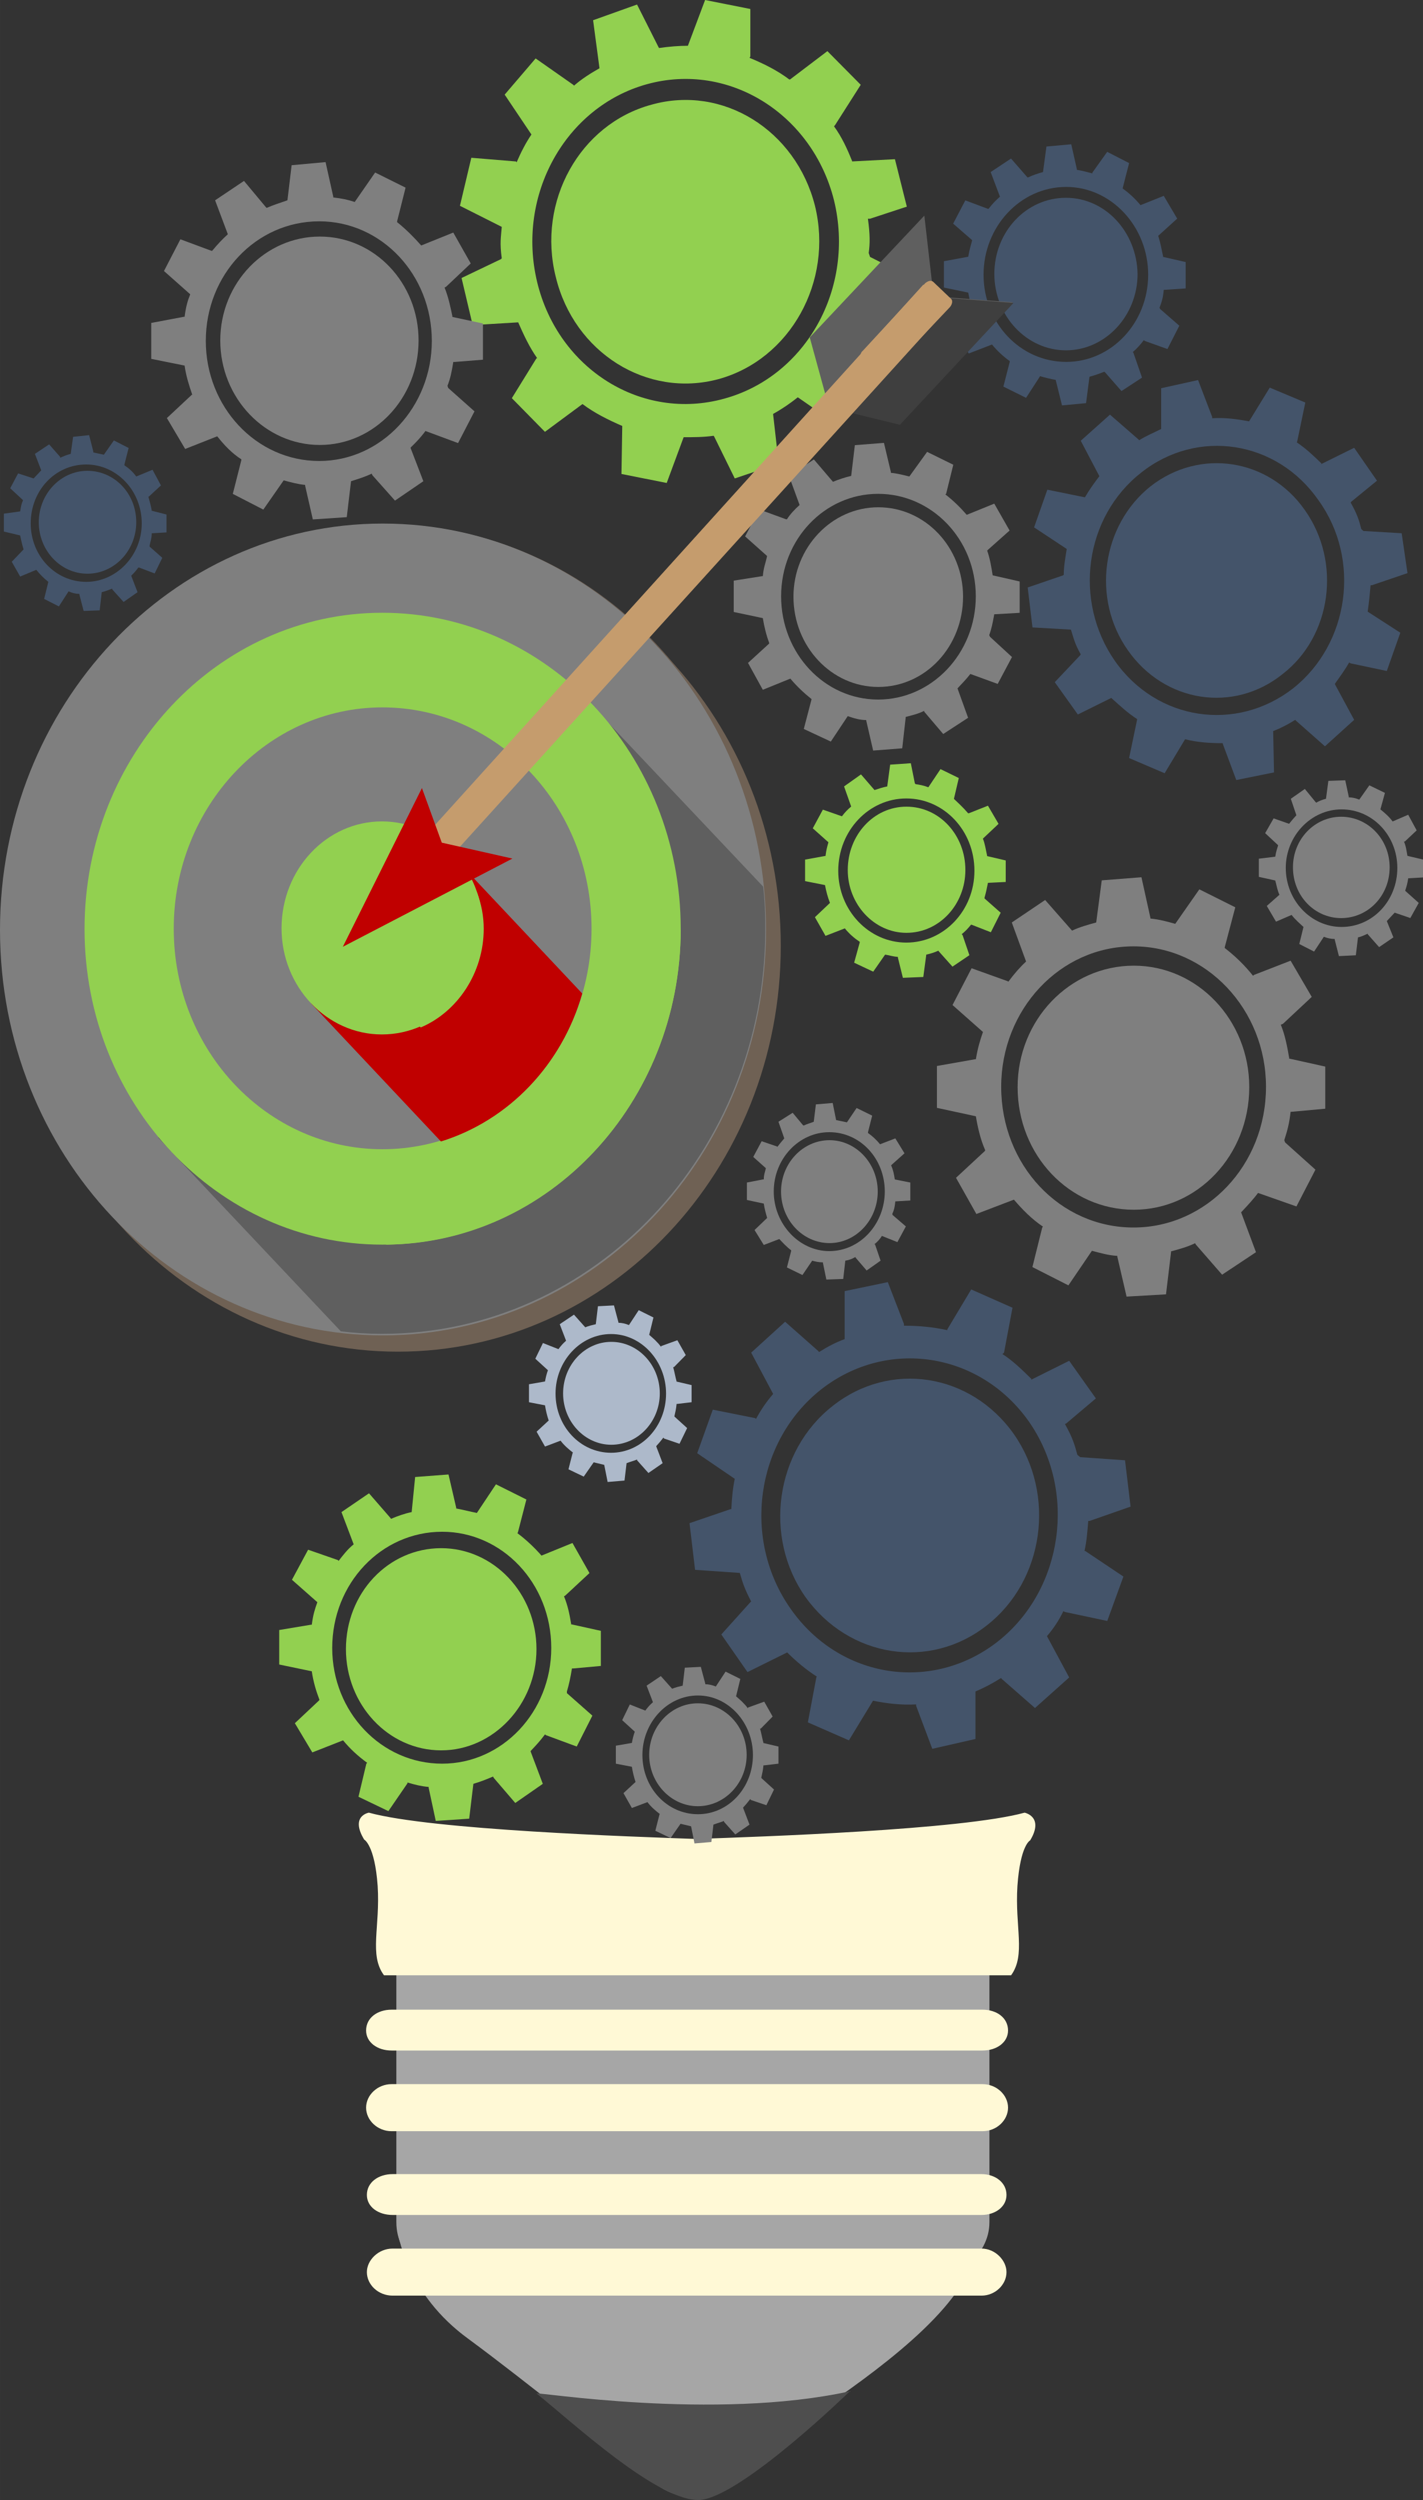 <?xml version="1.0" encoding="UTF-8" standalone="no"?>
<!-- Created with Inkscape (http://www.inkscape.org/) -->

<svg
   xmlns:dc="http://purl.org/dc/elements/1.1/"
   xmlns:cc="http://creativecommons.org/ns#"
   xmlns:rdf="http://www.w3.org/1999/02/22-rdf-syntax-ns#"
   xmlns:svg="http://www.w3.org/2000/svg"
   xmlns="http://www.w3.org/2000/svg"
   xmlns:sodipodi="http://sodipodi.sourceforge.net/DTD/sodipodi-0.dtd"
   xmlns:inkscape="http://www.inkscape.org/namespaces/inkscape"
   width="77.668mm"
   height="136.447mm"
   viewBox="0 0 275.2 483.472"
   id="svg5487"
   version="1.1"
   inkscape:version="0.91 r13725"
   sodipodi:docname="foco.svg">
  <rect x="0" y="0" width="275.2" height="483.472" fill="#333333" stroke="none"/>
  <defs
     id="defs5489" />
  <sodipodi:namedview
     id="base"
     pagecolor="#ffffff"
     bordercolor="#666666"
     borderopacity="1.0"
     inkscape:pageopacity="0.0"
     inkscape:pageshadow="2"
     inkscape:zoom="0.35"
     inkscape:cx="-52.142857"
     inkscape:cy="520.00004"
     inkscape:document-units="px"
     inkscape:current-layer="layer1"
     showgrid="false"
     fit-margin-top="0"
     fit-margin-left="0"
     fit-margin-right="0"
     fit-margin-bottom="0"
     inkscape:window-width="1920"
     inkscape:window-height="1080"
     inkscape:window-x="0"
     inkscape:window-y="265"
     inkscape:window-maximized="1" />
  <g
     inkscape:label="Layer 1"
     inkscape:groupmode="layer"
     id="layer1"
     transform="translate(0,-568.89)">
    <g
       transform="matrix(1.25,0,0,-1.25,-562.95,1142.79)"
       id="g5372">
      <path
         inkscape:connector-curvature="0"
         id="path1142"
         style="fill:#6a5c50;fill-opacity:1;fill-rule:evenodd;stroke:none"
         d="m 569.12,315.22 0,0 c 0,34.65 -26.49,62.78 -59.22,62.78 -32.73,0 -59.3,-28.13 -59.3,-62.78 0,-34.65 26.57,-62.82 59.3,-62.82 32.73,0 59.22,28.17 59.22,62.82" />
      <path
         inkscape:connector-curvature="0"
         id="path1144"
         style="fill:#a6a6a6;fill-opacity:1;fill-rule:evenodd;stroke:none"
         d="m 511.92,113.54 0,0 c 0.2,-0.7 1.64,-9.53 10.86,-16.238 9.22,-6.797 21.81,-17.101 28.41,-22.08 6.68,-4.979 11.6,-1.299 12.91,0 1.31,1.385 5.49,5.758 14.39,11.906 8.85,6.148 22.91,16.452 22.91,25.242 0,8.83 -89.48,1.17 -89.48,1.17" />
      <path
         inkscape:connector-curvature="0"
         id="path1146"
         style="fill:#a6a6a6;fill-opacity:1;fill-rule:evenodd;stroke:none"
         d="m 603.44,115.33 0,0 c 0,-5.25 -5.25,-9.21 -10.96,-9.21 -70.38,0 -70.38,0 -70.38,0 -5.7,0 -10.42,3.96 -10.42,9.21 0,38.31 0,38.31 0,38.31 0,5.26 4.72,9.56 10.42,9.56 70.38,0 70.38,0 70.38,0 5.71,0 10.96,-4.3 10.96,-9.56 l 0,-38.31" />
      <path
         inkscape:connector-curvature="0"
         id="path1148"
         style="fill:#fff9d6;fill-opacity:1;fill-rule:evenodd;stroke:none"
         d="m 608.88,178.68 0,0 c -9.77,-2.68 -40.96,-3.72 -50.8,-4.07 -9.77,0.35 -40.88,1.39 -50.65,4.07 0,0 -2.95,-0.48 -0.73,-4.16 0,0 1.64,-0.82 2.09,-7.18 0.41,-6.37 -1.36,-10.66 0.98,-13.82 45.23,0 45.23,0 45.23,0 6.15,0 6.15,0 6.15,0 45.64,0 45.64,0 45.64,0 2.3,3.16 0.57,7.45 0.98,13.82 0.45,6.36 1.97,7.05 1.97,7.05 2.22,3.68 -0.86,4.29 -0.86,4.29" />
      <path
         inkscape:connector-curvature="0"
         id="path1150"
         style="fill:#fff9d6;fill-opacity:1;fill-rule:evenodd;stroke:none"
         d="m 606.32,144.98 0,0 c 0,-1.85 -1.77,-3.1 -3.94,-3.1 -91.44,0 -91.44,0 -91.44,0 -2.17,0 -3.94,1.25 -3.94,3.1 l 0,0 c 0,1.97 1.77,3.22 3.94,3.22 91.44,0 91.44,0 91.44,0 2.17,0 3.94,-1.25 3.94,-3.22" />
      <path
         inkscape:connector-curvature="0"
         id="path1152"
         style="fill:#fff9d6;fill-opacity:1;fill-rule:evenodd;stroke:none"
         d="m 606.32,133.04 0,0 c 0,-1.95 -1.77,-3.64 -3.94,-3.64 -91.44,0 -91.44,0 -91.44,0 -2.17,0 -3.94,1.69 -3.94,3.64 l 0,0 c 0,1.95 1.77,3.64 3.94,3.64 91.44,0 91.44,0 91.44,0 2.17,0 3.94,-1.69 3.94,-3.64" />
      <path
         inkscape:connector-curvature="0"
         id="path1154"
         style="fill:#fff9d6;fill-opacity:1;fill-rule:evenodd;stroke:none"
         d="m 606.08,119.54 0,0 c 0,-1.85 -1.76,-3.1 -3.86,-3.1 -91.12,0 -91.12,0 -91.12,0 -2.22,0 -3.98,1.25 -3.98,3.1 l 0,0 c 0,1.93 1.76,3.22 3.98,3.22 91.12,0 91.12,0 91.12,0 2.1,0 3.86,-1.29 3.86,-3.22" />
      <path
         inkscape:connector-curvature="0"
         id="path1156"
         style="fill:#fff9d6;fill-opacity:1;fill-rule:evenodd;stroke:none"
         d="m 606.08,107.6 0,0 c 0,-1.95 -1.76,-3.64 -3.86,-3.64 -91.12,0 -91.12,0 -91.12,0 -2.22,0 -3.98,1.69 -3.98,3.64 l 0,0 c 0,1.82 1.76,3.64 3.98,3.64 91.12,0 91.12,0 91.12,0 2.1,0 3.86,-1.82 3.86,-3.64" />
      <path
         inkscape:connector-curvature="0"
         id="path1158"
         style="fill:#4e4e4e;fill-opacity:1;fill-rule:evenodd;stroke:none"
         d="m 533.37,88.816 0,0 c -0.33,0.344 27.51,-4.255 48.47,0.344 0,0 -16.65,-16.205 -23.13,-16.807 -6.48,-0.43 -20.09,12.294 -25.34,16.463" />
      <path
         inkscape:connector-curvature="0"
         id="path1160"
         style="fill:#92d050;fill-opacity:1;fill-rule:evenodd;stroke:none"
         d="m 518.62,219.6 0,0 c -8.21,0 -14.74,-6.96 -14.74,-15.62 0,-8.56 6.53,-15.66 14.74,-15.66 8.08,0 14.74,7.1 14.74,15.66 0,8.66 -6.66,15.62 -14.74,15.62" />
      <path
         inkscape:connector-curvature="0"
         id="path1162"
         style="fill:#92d050;fill-opacity:1;fill-rule:evenodd;stroke:none"
         d="m 524.14,225.05 0,0 c -1.11,0.22 -2.09,0.48 -3.2,0.69 0,0.13 0,0.13 0,0.13 -1.19,5.13 -1.19,5.13 -1.19,5.13 -5.16,-0.39 -5.16,-0.39 -5.16,-0.39 -0.54,-5.43 -0.54,-5.43 -0.54,-5.43 -1.1,-0.22 -2.17,-0.61 -3.19,-1.04 -0.09,0.13 -0.09,0.13 -0.09,0.13 -3.32,3.82 -3.32,3.82 -3.32,3.82 -4.26,-2.91 -4.26,-2.91 -4.26,-2.91 1.89,-4.99 1.89,-4.99 1.89,-4.99 -0.9,-0.7 -1.64,-1.66 -2.34,-2.57 -0.08,0.13 -0.08,0.13 -0.08,0.13 -4.63,1.61 -4.63,1.61 -4.63,1.61 -2.5,-4.65 -2.5,-4.65 -2.5,-4.65 3.93,-3.47 3.93,-3.47 3.93,-3.47 -0.41,-1.17 -0.65,-1.87 -0.86,-3.48 -0.12,0 -0.12,0 -0.12,0 -4.92,-0.82 -4.92,-0.82 -4.92,-0.82 0,-5.34 0,-5.34 0,-5.34 5.04,-1.05 5.04,-1.05 5.04,-1.05 0.21,-1.52 0.66,-3.04 1.19,-4.43 -0.12,-0.13 -0.12,-0.13 -0.12,-0.13 -3.69,-3.47 -3.69,-3.47 -3.69,-3.47 2.7,-4.52 2.7,-4.52 2.7,-4.52 4.76,1.87 4.76,1.87 4.76,1.87 1.06,-1.3 2.29,-2.43 3.73,-3.48 -0.13,-0.13 -0.13,-0.13 -0.13,-0.13 -1.22,-5.12 -1.22,-5.12 -1.22,-5.12 4.63,-2.22 4.63,-2.22 4.63,-2.22 2.95,4.3 2.95,4.3 2.95,4.3 0,0.13 0,0.13 0,0.13 1.1,-0.34 2.17,-0.6 3.28,-0.69 0,-0.13 0,-0.13 0,-0.13 1.1,-5.13 1.1,-5.13 1.1,-5.13 5.17,0.35 5.17,0.35 5.17,0.35 0.65,5.39 0.65,5.39 0.65,5.39 l 0,0 c 0.99,0.3 2.05,0.69 3.04,1.13 0.12,-0.22 0.12,-0.22 0.12,-0.22 3.32,-3.87 3.32,-3.87 3.32,-3.87 4.26,2.96 4.26,2.96 4.26,2.96 -1.88,4.99 -1.88,4.99 -1.88,4.99 0,0.09 0,0.09 0,0.09 0.78,0.82 1.55,1.65 2.21,2.56 0.21,-0.13 0.21,-0.13 0.21,-0.13 4.71,-1.74 4.71,-1.74 4.71,-1.74 2.42,4.78 2.42,4.78 2.42,4.78 -3.94,3.48 -3.94,3.48 -3.94,3.48 0,0.26 0,0.26 0,0.26 0.33,1.13 0.54,2.08 0.78,3.56 0.21,0 0.21,0 0.21,0 4.26,0.39 4.26,0.39 4.26,0.39 0,5.43 0,5.43 0,5.43 -4.71,1.04 -4.71,1.04 -4.71,1.04 0.12,0 0.12,0 0.12,0 -0.25,1.52 -0.53,2.91 -1.11,4.3 0.21,0.13 0.21,0.13 0.21,0.13 3.73,3.47 3.73,3.47 3.73,3.47 -2.63,4.65 -2.63,4.65 -2.63,4.65 -4.79,-1.95 -4.79,-1.95 -4.79,-1.95 l 0,0 c -1.11,1.26 -2.34,2.43 -3.73,3.47 0.08,0.13 0.08,0.13 0.08,0.13 1.31,5.08 1.31,5.08 1.31,5.08 -4.71,2.35 -4.71,2.35 -4.71,2.35 -2.95,-4.43 -2.95,-4.43 -2.95,-4.43 z m 11.51,-20.89 0,0 c 0,-9.9 -7.58,-17.9 -16.88,-17.9 -9.43,0 -17.01,8 -17.01,17.9 0,9.99 7.58,17.98 17.01,17.98 9.3,0 16.88,-7.99 16.88,-17.98 z" />
      <path
         inkscape:connector-curvature="0"
         id="path1164"
         style="fill:#7f7f7f;fill-opacity:1;fill-rule:evenodd;stroke:none"
         d="m 558.32,195.6 0,0 c -4.13,0 -7.52,-3.58 -7.52,-7.98 0,-4.36 3.39,-7.94 7.52,-7.94 4.17,0 7.56,3.58 7.56,7.94 0,4.4 -3.39,7.98 -7.56,7.98" />
      <path
         inkscape:connector-curvature="0"
         id="path1166"
         style="fill:#7f7f7f;fill-opacity:1;fill-rule:evenodd;stroke:none"
         d="m 561.11,198.2 0,0 c -0.57,0.22 -1.1,0.35 -1.63,0.35 0,0.08 0,0.08 0,0.08 -0.69,2.61 -0.69,2.61 -0.69,2.61 -2.48,-0.13 -2.48,-0.13 -2.48,-0.13 -0.33,-2.78 -0.33,-2.78 -0.33,-2.78 -0.57,-0.13 -1.1,-0.26 -1.63,-0.48 l 0,0 c -1.75,1.96 -1.75,1.96 -1.75,1.96 -2.2,-1.48 -2.2,-1.48 -2.2,-1.48 0.98,-2.56 0.98,-2.56 0.98,-2.56 -0.41,-0.35 -0.85,-0.83 -1.18,-1.3 l 0,0 c -2.4,0.95 -2.4,0.95 -2.4,0.95 -1.18,-2.43 -1.18,-2.43 -1.18,-2.43 1.95,-1.78 1.95,-1.78 1.95,-1.78 -0.2,-0.57 -0.32,-1.04 -0.45,-1.74 l 0,0 c -2.48,-0.43 -2.48,-0.43 -2.48,-0.43 0,-2.78 0,-2.78 0,-2.78 2.48,-0.48 2.48,-0.48 2.48,-0.48 0.13,-0.83 0.33,-1.65 0.57,-2.35 l 0,0 c -1.87,-1.73 -1.87,-1.73 -1.87,-1.73 1.3,-2.3 1.3,-2.3 1.3,-2.3 2.41,0.91 2.41,0.91 2.41,0.91 0.52,-0.7 1.22,-1.31 1.95,-1.87 -0.08,0 -0.08,0 -0.08,0 -0.65,-2.56 -0.65,-2.56 -0.65,-2.56 2.36,-1.13 2.36,-1.13 2.36,-1.13 1.54,2.21 1.54,2.21 1.54,2.21 l 0,0 c 0.53,-0.13 1.06,-0.26 1.63,-0.39 l 0,0 c 0.53,-2.65 0.53,-2.65 0.53,-2.65 2.61,0.22 2.61,0.22 2.61,0.22 0.32,2.69 0.32,2.69 0.32,2.69 l 0,0 c 0.57,0.22 1.1,0.35 1.63,0.57 0,-0.13 0,-0.13 0,-0.13 1.75,-1.96 1.75,-1.96 1.75,-1.96 2.2,1.52 2.2,1.52 2.2,1.52 -0.98,2.57 -0.98,2.57 -0.98,2.57 0,0.08 0,0.08 0,0.08 0.33,0.35 0.74,0.83 1.1,1.31 0.08,-0.14 0.08,-0.14 0.08,-0.14 2.41,-0.82 2.41,-0.82 2.41,-0.82 1.18,2.43 1.18,2.43 1.18,2.43 -1.96,1.78 -1.96,1.78 -1.96,1.78 0,0.09 0,0.09 0,0.09 0.13,0.61 0.25,1.04 0.33,1.87 0.12,0 0.12,0 0.12,0 2.2,0.26 2.2,0.26 2.2,0.26 0,2.65 0,2.65 0,2.65 -2.4,0.56 -2.4,0.56 -2.4,0.56 0.08,0 0.08,0 0.08,0 -0.2,0.7 -0.33,1.52 -0.53,2.22 0.12,0 0.12,0 0.12,0 1.83,1.86 1.83,1.86 1.83,1.86 -1.3,2.3 -1.3,2.3 -1.3,2.3 -2.52,-0.91 -2.52,-0.91 -2.52,-0.91 0,-0.13 0,-0.13 0,-0.13 -0.53,0.74 -1.18,1.31 -1.84,1.87 l 0,0 c 0.66,2.69 0.66,2.69 0.66,2.69 -2.28,1.13 -2.28,1.13 -2.28,1.13 -1.51,-2.3 -1.51,-2.3 -1.51,-2.3 z m 5.74,-10.6 0,0 c 0,-5.08 -3.79,-9.16 -8.51,-9.16 -4.76,0 -8.59,4.08 -8.59,9.16 0,5 3.83,9.21 8.59,9.21 4.72,0 8.51,-4.21 8.51,-9.21 z" />
      <path
         inkscape:connector-curvature="0"
         id="path1168"
         style="fill:#44546a;fill-opacity:1;fill-rule:evenodd;stroke:none"
         d="m 579.17,241.59 0,0 c -8.89,-6.97 -10.73,-20.3 -4.18,-29.57 6.71,-9.35 19.2,-11.34 28.04,-4.37 8.89,6.93 10.73,20.26 4.18,29.61 -6.67,9.43 -19.16,11.38 -28.04,4.33" />
      <path
         inkscape:connector-curvature="0"
         id="path1170"
         style="fill:#44546a;fill-opacity:1;fill-rule:evenodd;stroke:none"
         d="m 581.04,251.94 0,0 c -1.35,-0.48 -2.66,-1.18 -3.97,-2 -0.08,0.13 -0.08,0.13 -0.08,0.13 -5.16,4.56 -5.16,4.56 -5.16,4.56 -5.25,-4.78 -5.25,-4.78 -5.25,-4.78 3.4,-6.39 3.4,-6.39 3.4,-6.39 -1.02,-1.17 -1.88,-2.43 -2.66,-3.87 -0.12,0.13 -0.12,0.13 -0.12,0.13 -6.56,1.31 -6.56,1.31 -6.56,1.31 -2.41,-6.74 -2.41,-6.74 -2.41,-6.74 5.81,-3.96 5.81,-3.96 5.81,-3.96 -0.32,-1.52 -0.45,-3.04 -0.53,-4.69 -0.12,0 -0.12,0 -0.12,0 -6.35,-2.17 -6.35,-2.17 -6.35,-2.17 0.86,-7.22 0.86,-7.22 0.86,-7.22 6.92,-0.48 6.92,-0.48 6.92,-0.48 0.45,-1.52 0.66,-2.3 1.76,-4.43 -0.12,-0.09 -0.12,-0.09 -0.12,-0.09 -4.5,-5 -4.5,-5 -4.5,-5 4.05,-5.82 4.05,-5.82 4.05,-5.82 6.14,3.04 6.14,3.04 6.14,3.04 1.44,-1.43 2.95,-2.69 4.59,-3.74 -0.08,-0.13 -0.08,-0.13 -0.08,-0.13 -1.31,-6.95 -1.31,-6.95 -1.31,-6.95 6.35,-2.78 6.35,-2.78 6.35,-2.78 3.73,6.13 3.73,6.13 3.73,6.13 2.17,-0.44 4.46,-0.7 6.67,-0.57 0,-0.22 0,-0.22 0,-0.22 2.5,-6.65 2.5,-6.65 2.5,-6.65 6.68,1.52 6.68,1.52 6.68,1.52 0,7.35 0,7.35 0,7.35 l 0,0 c 1.35,0.57 2.66,1.26 3.97,2.09 0.08,-0.13 0.08,-0.13 0.08,-0.13 5.16,-4.52 5.16,-4.52 5.16,-4.52 5.29,4.73 5.29,4.73 5.29,4.73 -3.44,6.39 -3.44,6.39 -3.44,6.39 l 0,0 c 1.02,1.18 1.88,2.48 2.54,3.87 0.24,-0.13 0.24,-0.13 0.24,-0.13 6.55,-1.39 6.55,-1.39 6.55,-1.39 2.5,6.87 2.5,6.87 2.5,6.87 -5.9,3.95 -5.9,3.95 -5.9,3.95 -0.12,0 -0.12,0 -0.12,0 0.33,1.48 0.45,3 0.58,4.65 0.2,0 0.2,0 0.2,0 6.35,2.22 6.35,2.22 6.35,2.22 -0.86,7.17 -0.86,7.17 -0.86,7.17 -6.92,0.48 -6.92,0.48 -6.92,0.48 -0.45,0.35 -0.45,0.35 -0.45,0.35 -0.41,1.52 -0.74,2.69 -1.93,4.78 0.21,0.09 0.21,0.09 0.21,0.09 4.58,3.87 4.58,3.87 4.58,3.87 -4.13,5.82 -4.13,5.82 -4.13,5.82 -5.94,-2.96 -5.94,-2.96 -5.94,-2.96 0.12,0.13 0.12,0.13 0.12,0.13 -1.43,1.4 -2.87,2.83 -4.51,3.87 0.25,0.22 0.25,0.22 0.25,0.22 1.31,6.95 1.31,6.95 1.31,6.95 -6.39,2.83 -6.39,2.83 -6.39,2.83 -3.69,-6.17 -3.69,-6.17 -3.69,-6.17 0,-0.13 0,-0.13 0,-0.13 -2.21,0.48 -4.42,0.69 -6.71,0.69 0,0.26 0,0.26 0,0.26 -2.5,6.48 -2.5,6.48 -2.5,6.48 -6.68,-1.39 -6.68,-1.39 -6.68,-1.39 0,-7.3 0,-7.3 0,-7.3 l 0,-0.13 z m 28.47,-12.7 0,0 c 7.54,-10.77 5.37,-26.03 -4.71,-34.03 -10.2,-8.04 -24.54,-5.82 -32.11,5 -7.54,10.69 -5.49,25.9 4.71,33.95 10.2,7.99 24.53,5.78 32.11,-4.92 z" />
      <path
         inkscape:connector-curvature="0"
         id="path1172"
         style="fill:#6f6154;fill-opacity:1;fill-rule:evenodd;stroke:none"
         d="m 571.16,312.8 0,0 c 0,34.7 -26.54,62.92 -59.24,62.92 -32.7,0 -59.28,-28.22 -59.28,-62.92 0,-34.71 26.58,-62.8 59.28,-62.8 32.7,0 59.24,28.09 59.24,62.8" />
      <path
         inkscape:connector-curvature="0"
         id="path1174"
         style="fill:#7f7f7f;fill-opacity:1;fill-rule:evenodd;stroke:none"
         d="m 568.88,315.26 0,0 c 0,34.67 -26.57,62.86 -59.3,62.86 -32.73,0 -59.22,-28.19 -59.22,-62.86 0,-34.68 26.49,-62.74 59.22,-62.74 32.73,0 59.3,28.06 59.3,62.74" />
      <path
         inkscape:connector-curvature="0"
         id="path1176"
         style="fill:#5f5f5f;fill-opacity:1;fill-rule:evenodd;stroke:none"
         d="m 568.76,315.43 0,0 c 0,2.21 -0.08,4.43 -0.33,6.52 -23.94,25.33 -23.94,25.33 -23.94,25.33 -69.65,-64.18 -69.65,-64.18 -69.65,-64.18 28.25,-29.95 28.25,-29.95 28.25,-29.95 2.1,-0.26 4.27,-0.39 6.37,-0.39 32.73,0 59.3,28.03 59.3,62.67" />
      <path
         inkscape:connector-curvature="0"
         id="path1178"
         style="fill:#fff9d6;fill-opacity:1;fill-rule:evenodd;stroke:none"
         d="m 619.16,414.04 0,0 c 0,-0.43 -0.12,-0.9 -0.32,-1.38 -0.12,-0.35 -0.44,-0.78 -0.64,-1.12 -0.33,-0.48 -0.77,-0.83 -1.21,-1.04 -0.44,-0.39 -0.96,-0.61 -1.49,-0.69 0,-1.65 0,-1.65 0,-1.65 -1.2,0 -1.2,0 -1.2,0 0,1.52 0,1.52 0,1.52 0,0 0,0 -0.08,0 0,0 0,0 -0.12,0 -0.32,0 -0.77,0 -1.09,0.13 -0.32,0 -0.64,0.08 -0.96,0.08 -0.32,0.13 -0.65,0.22 -0.85,0.35 -0.32,0.13 -0.52,0.34 -0.88,0.47 0.64,2.08 0.64,2.08 0.64,2.08 0.12,-0.13 0.44,-0.22 0.69,-0.35 0.2,-0.13 0.52,-0.34 0.84,-0.47 0.32,-0.09 0.64,-0.22 0.96,-0.35 0.33,0 0.65,-0.08 0.85,-0.08 0,4.36 0,4.36 0,4.36 -0.4,0.26 -0.73,0.48 -1.17,0.61 -0.44,0.21 -0.84,0.56 -1.16,0.91 -0.32,0.21 -0.65,0.69 -0.89,1.16 -0.2,0.44 -0.32,1.17 -0.32,1.86 0,0.35 0.12,0.78 0.2,1.13 0.24,0.39 0.44,0.82 0.77,1.16 0.32,0.35 0.64,0.7 1.08,0.95 0.44,0.22 0.97,0.44 1.49,0.57 0,1.51 0,1.51 0,1.51 1.2,0 1.2,0 1.2,0 0,-1.38 0,-1.38 0,-1.38 l 0,0 c 0.53,0 1.05,0 1.61,-0.13 0.44,0 0.96,-0.13 1.41,-0.22 -0.32,-2.07 -0.32,-2.07 -0.32,-2.07 -0.45,0.08 -1.01,0.21 -1.41,0.43 -0.44,0.13 -0.84,0.13 -1.29,0.13 0,-3.81 0,-3.81 0,-3.81 0.45,-0.26 0.77,-0.47 1.17,-0.69 0.52,-0.13 0.88,-0.47 1.28,-0.82 0.33,-0.35 0.57,-0.69 0.89,-1.3 0.2,-0.43 0.32,-1.04 0.32,-1.86 z m -6.15,6.83 0,0 c 0,-0.43 0.12,-0.77 0.44,-1.03 0.25,-0.22 0.53,-0.44 0.85,-0.69 0,3.37 0,3.37 0,3.37 -0.32,0 -0.52,-0.13 -0.73,-0.26 -0.24,-0.09 -0.32,-0.22 -0.44,-0.43 0,-0.35 -0.12,-0.61 -0.12,-0.96 z m 3.78,-7.13 0,0 c 0,0.43 -0.12,0.78 -0.32,1.04 -0.32,0.21 -0.65,0.43 -0.97,0.69 0,-3.85 0,-3.85 0,-3.85 0.08,0 0.2,0 0.32,0 0.13,0.13 0.21,0.13 0.33,0.13 0.2,0.13 0.4,0.35 0.52,0.69 0.12,0.22 0.12,0.7 0.12,1.3 z" />
      <path
         inkscape:connector-curvature="0"
         id="path1180"
         style="fill:#7f7f7f;fill-opacity:1;fill-rule:evenodd;stroke:none"
         d="m 625.78,309.72 0,0 c -9.95,0 -17.98,-8.42 -17.98,-18.79 0,-10.54 8.03,-18.97 17.98,-18.97 9.87,0 17.86,8.43 17.86,18.97 0,10.37 -7.99,18.79 -17.86,18.79" />
      <path
         inkscape:connector-curvature="0"
         id="path1182"
         style="fill:#7f7f7f;fill-opacity:1;fill-rule:evenodd;stroke:none"
         d="m 632.19,316.19 0,0 c -1.18,0.34 -2.49,0.69 -3.84,0.82 0,0.09 0,0.09 0,0.09 -1.39,6.3 -1.39,6.3 -1.39,6.3 -6.14,-0.48 -6.14,-0.48 -6.14,-0.48 -0.86,-6.52 -0.86,-6.52 -0.86,-6.52 -1.23,-0.34 -2.54,-0.69 -3.73,-1.26 -0.12,0.13 -0.12,0.13 -0.12,0.13 -4.05,4.61 -4.05,4.61 -4.05,4.61 -5.16,-3.48 -5.16,-3.48 -5.16,-3.48 2.21,-6.04 2.21,-6.04 2.21,-6.04 -0.98,-0.91 -1.88,-1.95 -2.74,-3.12 -0.12,0.08 -0.12,0.08 -0.12,0.08 -5.57,2 -5.57,2 -5.57,2 -2.95,-5.69 -2.95,-5.69 -2.95,-5.69 4.71,-4.17 4.71,-4.17 4.71,-4.17 -0.45,-1.31 -0.78,-2.35 -1.1,-4.22 -0.13,0 -0.13,0 -0.13,0 -5.89,-1.04 -5.89,-1.04 -5.89,-1.04 0,-6.48 0,-6.48 0,-6.48 6.02,-1.3 6.02,-1.3 6.02,-1.3 0.32,-1.87 0.73,-3.61 1.43,-5.21 0,-0.13 0,-0.13 0,-0.13 -4.5,-4.18 -4.5,-4.18 -4.5,-4.18 3.15,-5.6 3.15,-5.6 3.15,-5.6 5.81,2.22 5.81,2.22 5.81,2.22 1.31,-1.53 2.74,-3 4.5,-4.18 -0.12,-0.13 -0.12,-0.13 -0.12,-0.13 -1.52,-6.12 -1.52,-6.12 -1.52,-6.12 5.57,-2.83 5.57,-2.83 5.57,-2.83 3.64,5.35 3.64,5.35 3.64,5.35 l 0,0 c 1.31,-0.35 2.5,-0.7 3.93,-0.79 0,-0.13 0,-0.13 0,-0.13 1.43,-6.17 1.43,-6.17 1.43,-6.17 6.1,0.35 6.1,0.35 6.1,0.35 0.78,6.52 0.78,6.52 0.78,6.52 0,0.13 0,0.13 0,0.13 1.31,0.35 2.54,0.69 3.72,1.26 0.13,-0.22 0.13,-0.22 0.13,-0.22 4.05,-4.65 4.05,-4.65 4.05,-4.65 5.24,3.48 5.24,3.48 5.24,3.48 -2.3,6.17 -2.3,6.17 -2.3,6.17 l 0,0 c 0.86,0.91 1.85,1.96 2.62,3 0.25,-0.09 0.25,-0.09 0.25,-0.09 5.69,-2 5.69,-2 5.69,-2 2.94,5.69 2.94,5.69 2.94,5.69 -4.7,4.22 -4.7,4.22 -4.7,4.22 -0.12,0.35 -0.12,0.35 -0.12,0.35 0.45,1.39 0.77,2.52 0.98,4.39 0.2,0 0.2,0 0.2,0 5.16,0.47 5.16,0.47 5.16,0.47 0,6.52 0,6.52 0,6.52 -5.69,1.26 -5.69,1.26 -5.69,1.26 0.12,0 0.12,0 0.12,0 -0.32,1.87 -0.65,3.61 -1.31,5.22 0.33,0.13 0.33,0.13 0.33,0.13 4.46,4.17 4.46,4.17 4.46,4.17 -3.27,5.6 -3.27,5.6 -3.27,5.6 -5.69,-2.21 -5.69,-2.21 -5.69,-2.21 -0.12,-0.13 -0.12,-0.13 -0.12,-0.13 -1.31,1.65 -2.75,3.04 -4.38,4.3 0,0.13 0,0.13 0,0.13 1.63,6.17 1.63,6.17 1.63,6.17 -5.56,2.78 -5.56,2.78 -5.56,2.78 -3.73,-5.34 -3.73,-5.34 -3.73,-5.34 z m 14.04,-25.21 0,0 c 0,-12.12 -9.21,-21.77 -20.5,-21.77 -11.38,0 -20.47,9.65 -20.47,21.77 0,11.95 9.09,21.73 20.47,21.73 11.29,0 20.5,-9.78 20.5,-21.73 z" />
      <path
         inkscape:connector-curvature="0"
         id="path1184"
         style="fill:#7f7f7f;fill-opacity:1;fill-rule:evenodd;stroke:none"
         d="m 578.7,282.72 0,0 c -4.14,0 -7.5,-3.58 -7.5,-7.94 0,-4.4 3.36,-7.98 7.5,-7.98 4.09,0 7.46,3.58 7.46,7.98 0,4.36 -3.37,7.94 -7.46,7.94" />
      <path
         inkscape:connector-curvature="0"
         id="path1186"
         style="fill:#7f7f7f;fill-opacity:1;fill-rule:evenodd;stroke:none"
         d="m 581.39,285.48 0,0 c -0.45,0.09 -0.98,0.22 -1.67,0.35 l 0,0 c -0.53,2.65 -0.53,2.65 -0.53,2.65 -2.6,-0.22 -2.6,-0.22 -2.6,-0.22 -0.33,-2.69 -0.33,-2.69 -0.33,-2.69 -0.53,-0.22 -1.1,-0.35 -1.51,-0.57 -0.12,0 -0.12,0 -0.12,0 -1.63,1.96 -1.63,1.96 -1.63,1.96 -2.2,-1.39 -2.2,-1.39 -2.2,-1.39 0.9,-2.57 0.9,-2.57 0.9,-2.57 -0.37,-0.44 -0.77,-0.91 -1.1,-1.35 0,0.09 0,0.09 0,0.09 -2.4,0.82 -2.4,0.82 -2.4,0.82 -1.3,-2.43 -1.3,-2.43 -1.3,-2.43 1.95,-1.74 1.95,-1.74 1.95,-1.74 -0.12,-0.61 -0.32,-0.96 -0.32,-1.74 -0.13,0 -0.13,0 -0.13,0 -2.48,-0.48 -2.48,-0.48 -2.48,-0.48 0,-2.7 0,-2.7 0,-2.7 2.61,-0.56 2.61,-0.56 2.61,-0.56 0.12,-0.83 0.32,-1.52 0.52,-2.22 l 0,0 c -1.95,-1.87 -1.95,-1.87 -1.95,-1.87 1.43,-2.31 1.43,-2.31 1.43,-2.31 2.4,0.92 2.4,0.92 2.4,0.92 0.53,-0.57 1.18,-1.26 1.83,-1.74 0,-0.13 0,-0.13 0,-0.13 -0.65,-2.53 -0.65,-2.53 -0.65,-2.53 2.4,-1.17 2.4,-1.17 2.4,-1.17 1.51,2.22 1.51,2.22 1.51,2.22 l 0,0 c 0.44,-0.13 1.01,-0.26 1.66,-0.26 0,-0.09 0,-0.09 0,-0.09 0.53,-2.57 0.53,-2.57 0.53,-2.57 2.61,0.09 2.61,0.09 2.61,0.09 0.32,2.83 0.32,2.83 0.32,2.83 l 0,0 c 0.57,0.08 1.1,0.3 1.55,0.56 0.08,-0.13 0.08,-0.13 0.08,-0.13 1.67,-1.95 1.67,-1.95 1.67,-1.95 2.16,1.52 2.16,1.52 2.16,1.52 -0.86,2.52 -0.86,2.52 -0.86,2.52 -0.12,0 -0.12,0 -0.12,0 0.45,0.35 0.9,0.83 1.18,1.31 l 0,0 c 2.4,-0.96 2.4,-0.96 2.4,-0.96 1.31,2.43 1.31,2.43 1.31,2.43 -2.08,1.79 -2.08,1.79 -2.08,1.79 0,0.22 0,0.22 0,0.22 0.25,0.47 0.37,1.04 0.45,1.87 0.12,0 0.12,0 0.12,0 2.2,0.13 2.2,0.13 2.2,0.13 0,2.78 0,2.78 0,2.78 -2.4,0.48 -2.4,0.48 -2.4,0.48 l 0,0 c -0.12,0.78 -0.25,1.48 -0.57,2.17 0.12,0.13 0.12,0.13 0.12,0.13 1.95,1.74 1.95,1.74 1.95,1.74 -1.42,2.31 -1.42,2.31 -1.42,2.31 -2.36,-0.91 -2.36,-0.91 -2.36,-0.91 l 0,0 c -0.57,0.69 -1.22,1.3 -1.87,1.74 0,0.13 0,0.13 0,0.13 0.65,2.56 0.65,2.56 0.65,2.56 -2.41,1.18 -2.41,1.18 -2.41,1.18 -1.5,-2.22 -1.5,-2.22 -1.5,-2.22 z m 5.86,-10.7 0,0 c 0,-5 -3.79,-9.22 -8.59,-9.22 -4.68,0 -8.59,4.22 -8.59,9.22 0,5.09 3.91,9.18 8.59,9.18 4.8,0 8.59,-4.09 8.59,-9.18 z" />
      <path
         inkscape:connector-curvature="0"
         id="path1188"
         style="fill:#44546a;fill-opacity:1;fill-rule:evenodd;stroke:none"
         d="m 463.88,386.28 0,0 c -4.13,0 -7.52,-3.57 -7.52,-7.96 0,-4.39 3.39,-7.96 7.52,-7.96 4.17,0 7.56,3.57 7.56,7.96 0,4.48 -3.39,7.96 -7.56,7.96" />
      <path
         inkscape:connector-curvature="0"
         id="path1190"
         style="fill:#44546a;fill-opacity:1;fill-rule:evenodd;stroke:none"
         d="m 466.43,388.77 0,0 c -0.53,0.13 -1.1,0.22 -1.63,0.35 0,0.13 0,0.13 0,0.13 -0.65,2.55 -0.65,2.55 -0.65,2.55 -2.48,-0.26 -2.48,-0.26 -2.48,-0.26 -0.37,-2.64 -0.37,-2.64 -0.37,-2.64 -0.53,-0.13 -1.06,-0.34 -1.63,-0.6 0,0.13 0,0.13 0,0.13 -1.71,1.94 -1.71,1.94 -1.71,1.94 -2.2,-1.47 -2.2,-1.47 -2.2,-1.47 0.98,-2.55 0.98,-2.55 0.98,-2.55 -0.45,-0.47 -0.77,-0.82 -1.18,-1.25 l 0,0 c -2.4,0.78 -2.4,0.78 -2.4,0.78 -1.22,-2.3 -1.22,-2.3 -1.22,-2.3 1.99,-1.85 1.99,-1.85 1.99,-1.85 -0.24,-0.48 -0.32,-0.91 -0.45,-1.73 l 0,0 c -2.52,-0.35 -2.52,-0.35 -2.52,-0.35 0,-2.77 0,-2.77 0,-2.77 2.52,-0.6 2.52,-0.6 2.52,-0.6 0.13,-0.69 0.33,-1.52 0.53,-2.16 l 0,0 c -1.83,-1.91 -1.83,-1.91 -1.83,-1.91 1.3,-2.29 1.3,-2.29 1.3,-2.29 2.49,1.04 2.49,1.04 2.49,1.04 0.57,-0.69 1.1,-1.25 1.87,-1.86 l 0,0 c -0.65,-2.64 -0.65,-2.64 -0.65,-2.64 2.28,-1.16 2.28,-1.16 2.28,-1.16 1.5,2.33 1.5,2.33 1.5,2.33 l 0,0 c 0.57,-0.26 1.1,-0.39 1.67,-0.39 0,-0.09 0,-0.09 0,-0.09 0.66,-2.55 0.66,-2.55 0.66,-2.55 2.48,0.09 2.48,0.09 2.48,0.09 0.32,2.81 0.32,2.81 0.32,2.81 l 0,0 c 0.53,0.13 1.1,0.35 1.63,0.56 0,-0.13 0,-0.13 0,-0.13 1.75,-1.94 1.75,-1.94 1.75,-1.94 2.16,1.51 2.16,1.51 2.16,1.51 -0.98,2.55 -0.98,2.55 -0.98,2.55 l 0,0 c 0.45,0.43 0.78,0.82 1.1,1.26 0.13,0 0.13,0 0.13,0 2.4,-0.91 2.4,-0.91 2.4,-0.91 1.18,2.42 1.18,2.42 1.18,2.42 -1.96,1.73 -1.96,1.73 -1.96,1.73 0,0.21 0,0.21 0,0.21 0.13,0.61 0.33,1.09 0.33,1.86 0.12,0 0.12,0 0.12,0 2.16,0.13 2.16,0.13 2.16,0.13 0,2.77 0,2.77 0,2.77 -2.4,0.61 -2.4,0.61 -2.4,0.61 0.12,0 0.12,0 0.12,0 -0.12,0.69 -0.33,1.47 -0.53,2.16 0.08,0 0.08,0 0.08,0 1.87,1.73 1.87,1.73 1.87,1.73 -1.3,2.42 -1.3,2.42 -1.3,2.42 -2.52,-1.04 -2.52,-1.04 -2.52,-1.04 l 0,0 c -0.53,0.74 -1.18,1.3 -1.83,1.73 0,0.13 0,0.13 0,0.13 0.65,2.55 0.65,2.55 0.65,2.55 -2.28,1.17 -2.28,1.17 -2.28,1.17 -1.55,-2.21 -1.55,-2.21 -1.55,-2.21 z m 5.86,-10.63 0,0 c 0,-4.98 -3.91,-9.04 -8.59,-9.04 -4.8,0 -8.59,4.06 -8.59,9.04 0,5.1 3.79,9.12 8.59,9.12 4.68,0 8.59,-4.02 8.59,-9.12 z" />
      <path
         inkscape:connector-curvature="0"
         id="path1192"
         style="fill:#7f7f7f;fill-opacity:1;fill-rule:evenodd;stroke:none"
         d="m 657.86,332.76 0,0 c -4.1,0 -7.46,-3.46 -7.46,-7.82 0,-4.44 3.36,-7.86 7.46,-7.86 4.13,0 7.5,3.42 7.5,7.86 0,4.36 -3.37,7.82 -7.5,7.82" />
      <path
         inkscape:connector-curvature="0"
         id="path1194"
         style="fill:#7f7f7f;fill-opacity:1;fill-rule:evenodd;stroke:none"
         d="m 660.66,335.41 0,0 c -0.53,0.22 -1.1,0.35 -1.63,0.35 0,0.13 0,0.13 0,0.13 -0.54,2.51 -0.54,2.51 -0.54,2.51 -2.61,-0.09 -2.61,-0.09 -2.61,-0.09 -0.37,-2.77 -0.37,-2.77 -0.37,-2.77 -0.53,-0.13 -1.06,-0.34 -1.51,-0.6 -0.13,0.13 -0.13,0.13 -0.13,0.13 -1.63,1.99 -1.63,1.99 -1.63,1.99 -2.17,-1.52 -2.17,-1.52 -2.17,-1.52 0.86,-2.55 0.86,-2.55 0.86,-2.55 -0.33,-0.35 -0.74,-0.83 -1.11,-1.3 -0.08,0 -0.08,0 -0.08,0 -2.33,0.82 -2.33,0.82 -2.33,0.82 -1.31,-2.29 -1.31,-2.29 -1.31,-2.29 2.01,-1.87 2.01,-1.87 2.01,-1.87 -0.13,-0.47 -0.33,-0.95 -0.45,-1.77 l 0,0 c -2.54,-0.31 -2.54,-0.31 -2.54,-0.31 0,-2.81 0,-2.81 0,-2.81 2.54,-0.56 2.54,-0.56 2.54,-0.56 0.2,-0.7 0.32,-1.52 0.65,-2.21 l 0,0 c -1.96,-1.73 -1.96,-1.73 -1.96,-1.73 1.43,-2.43 1.43,-2.43 1.43,-2.43 2.41,1.04 2.41,1.04 2.41,1.04 0.53,-0.69 1.19,-1.26 1.84,-1.86 l 0,0 c -0.65,-2.64 -0.65,-2.64 -0.65,-2.64 2.29,-1.17 2.29,-1.17 2.29,-1.17 1.51,2.29 1.51,2.29 1.51,2.29 l 0,0 c 0.57,-0.22 1.11,-0.34 1.68,-0.34 0,-0.09 0,-0.09 0,-0.09 0.65,-2.56 0.65,-2.56 0.65,-2.56 2.62,0.13 2.62,0.13 2.62,0.13 0.33,2.77 0.33,2.77 0.33,2.77 l 0,0 c 0.53,0.09 0.98,0.35 1.51,0.57 0,-0.09 0,-0.09 0,-0.09 1.76,-1.99 1.76,-1.99 1.76,-1.99 2.21,1.51 2.21,1.51 2.21,1.51 -1.02,2.52 -1.02,2.52 -1.02,2.52 l 0,0 c 0.45,0.47 0.77,0.82 1.22,1.3 l 0,0 c 2.42,-0.83 2.42,-0.83 2.42,-0.83 1.3,2.34 1.3,2.34 1.3,2.34 -2.08,1.86 -2.08,1.86 -2.08,1.86 0,0.09 0,0.09 0,0.09 0.2,0.61 0.33,1.04 0.45,1.86 0.08,0 0.08,0 0.08,0 2.21,0.13 2.21,0.13 2.21,0.13 0,2.77 0,2.77 0,2.77 -2.41,0.57 -2.41,0.57 -2.41,0.57 l 0,0 c -0.13,0.69 -0.21,1.51 -0.54,2.21 0.13,0 0.13,0 0.13,0 1.84,1.73 1.84,1.73 1.84,1.73 -1.31,2.42 -1.31,2.42 -1.31,2.42 -2.41,-1.04 -2.41,-1.04 -2.41,-1.04 l 0,0 c -0.54,0.74 -1.19,1.3 -1.89,1.87 l 0,0 c 0.7,2.55 0.7,2.55 0.7,2.55 -2.41,1.17 -2.41,1.17 -2.41,1.17 -1.56,-2.21 -1.56,-2.21 -1.56,-2.21 z m 5.89,-10.57 0,0 c 0,-5.06 -3.8,-9.13 -8.63,-9.13 -4.7,0 -8.63,4.07 -8.63,9.13 0,4.99 3.93,9.06 8.63,9.06 4.83,0 8.63,-4.07 8.63,-9.06 z" />
      <path
         inkscape:connector-curvature="0"
         id="path1196"
         style="fill:#44546a;fill-opacity:1;fill-rule:evenodd;stroke:none"
         d="m 615.28,428.52 0,0 c -6.17,0 -11.08,-5.28 -11.08,-11.78 0,-6.49 4.99,-11.82 11.08,-11.82 6.09,0 11.08,5.33 11.08,11.82 -0.12,6.5 -4.99,11.78 -11.08,11.78" />
      <path
         inkscape:connector-curvature="0"
         id="path1198"
         style="fill:#44546a;fill-opacity:1;fill-rule:evenodd;stroke:none"
         d="m 619.37,432.29 0,0 c -0.78,0.21 -1.63,0.43 -2.41,0.56 0,0.13 0,0.13 0,0.13 -0.86,3.82 -0.86,3.82 -0.86,3.82 -3.84,-0.35 -3.84,-0.35 -3.84,-0.35 -0.53,-3.95 -0.53,-3.95 -0.53,-3.95 -0.78,-0.21 -1.56,-0.47 -2.29,-0.82 -0.12,0 -0.12,0 -0.12,0 -2.54,2.91 -2.54,2.91 -2.54,2.91 -3.15,-2.09 -3.15,-2.09 -3.15,-2.09 1.44,-3.81 1.44,-3.81 1.44,-3.81 -0.66,-0.57 -1.23,-1.18 -1.76,-1.87 -0.13,0 -0.13,0 -0.13,0 -3.47,1.3 -3.47,1.3 -3.47,1.3 -1.88,-3.6 -1.88,-3.6 -1.88,-3.6 2.94,-2.56 2.94,-2.56 2.94,-2.56 -0.2,-0.82 -0.41,-1.39 -0.61,-2.56 l 0,0 c -3.76,-0.69 -3.76,-0.69 -3.76,-0.69 0,-4.08 0,-4.08 0,-4.08 3.76,-0.78 3.76,-0.78 3.76,-0.78 0.2,-1.18 0.53,-2.22 0.86,-3.26 0,-0.13 0,-0.13 0,-0.13 -2.86,-2.56 -2.86,-2.56 -2.86,-2.56 2.08,-3.47 2.08,-3.47 2.08,-3.47 3.6,1.39 3.6,1.39 3.6,1.39 0.78,-0.96 1.76,-1.87 2.74,-2.56 0,-0.13 0,-0.13 0,-0.13 -0.98,-3.82 -0.98,-3.82 -0.98,-3.82 3.51,-1.74 3.51,-1.74 3.51,-1.74 2.17,3.35 2.17,3.35 2.17,3.35 l 0,0 c 0.77,-0.22 1.63,-0.44 2.41,-0.57 l 0,0 c 0.98,-3.95 0.98,-3.95 0.98,-3.95 3.72,0.35 3.72,0.35 3.72,0.35 0.53,4.08 0.53,4.08 0.53,4.08 l 0,0 c 0.78,0.22 1.55,0.48 2.29,0.78 0.12,-0.09 0.12,-0.09 0.12,-0.09 2.54,-2.9 2.54,-2.9 2.54,-2.9 3.18,2.08 3.18,2.08 3.18,2.08 -1.34,3.86 -1.34,3.86 -1.34,3.86 -0.09,0.09 -0.09,0.09 -0.09,0.09 0.66,0.56 1.19,1.17 1.72,1.86 0.12,-0.13 0.12,-0.13 0.12,-0.13 3.52,-1.26 3.52,-1.26 3.52,-1.26 1.84,3.61 1.84,3.61 1.84,3.61 -2.94,2.56 -2.94,2.56 -2.94,2.56 -0.13,0.21 -0.13,0.21 -0.13,0.21 0.33,0.83 0.57,1.61 0.66,2.78 0.12,0 0.12,0 0.12,0 3.27,0.22 3.27,0.22 3.27,0.22 0,4.08 0,4.08 0,4.08 -3.6,0.82 -3.6,0.82 -3.6,0.82 0.12,0 0.12,0 0.12,0 -0.24,1.17 -0.44,2.21 -0.77,3.25 0.12,0.09 0.12,0.09 0.12,0.09 2.82,2.56 2.82,2.56 2.82,2.56 -2.08,3.52 -2.08,3.52 -2.08,3.52 -3.6,-1.44 -3.6,-1.44 -3.6,-1.44 l 0,0 c -0.78,0.96 -1.76,1.87 -2.74,2.56 0,0.13 0,0.13 0,0.13 0.98,3.82 0.98,3.82 0.98,3.82 -3.39,1.74 -3.39,1.74 -3.39,1.74 -2.29,-3.21 -2.29,-3.21 -2.29,-3.21 l 0,-0.13 z m 8.63,-15.67 0,0 c 0,-7.46 -5.69,-13.49 -12.68,-13.49 -7.11,0 -12.79,6.03 -12.79,13.49 0,7.42 5.68,13.58 12.79,13.58 6.99,0 12.68,-6.16 12.68,-13.58 z" />
      <path
         inkscape:connector-curvature="0"
         id="path1200"
         style="fill:#92d050;fill-opacity:1;fill-rule:evenodd;stroke:none"
         d="m 590.6,334.32 0,0 c -5.07,0 -9.08,-4.4 -9.08,-9.8 0,-5.31 4.09,-9.72 9.08,-9.72 5.11,0 9.12,4.41 9.12,9.72 0,5.4 -4.01,9.8 -9.12,9.8" />
      <path
         inkscape:connector-curvature="0"
         id="path1202"
         style="fill:#92d050;fill-opacity:1;fill-rule:evenodd;stroke:none"
         d="m 593.99,337.32 0,0 c -0.66,0.26 -1.32,0.39 -1.97,0.48 -0.12,0.13 -0.12,0.13 -0.12,0.13 -0.62,3.11 -0.62,3.11 -0.62,3.11 -3.2,-0.22 -3.2,-0.22 -3.2,-0.22 -0.45,-3.37 -0.45,-3.37 -0.45,-3.37 -0.66,-0.13 -1.31,-0.34 -1.97,-0.56 l 0,0 c -2.09,2.42 -2.09,2.42 -2.09,2.42 -2.62,-1.86 -2.62,-1.86 -2.62,-1.86 1.1,-3.11 1.1,-3.11 1.1,-3.11 -0.57,-0.48 -0.98,-0.91 -1.43,-1.51 l 0,0 c -2.95,1.03 -2.95,1.03 -2.95,1.03 -1.56,-2.89 -1.56,-2.89 -1.56,-2.89 2.42,-2.16 2.42,-2.16 2.42,-2.16 -0.21,-0.74 -0.33,-1.17 -0.45,-2.12 -0.08,0 -0.08,0 -0.08,0 -3.08,-0.56 -3.08,-0.56 -3.08,-0.56 0,-3.33 0,-3.33 0,-3.33 3.08,-0.61 3.08,-0.61 3.08,-0.61 0.2,-1.03 0.41,-1.85 0.77,-2.76 l 0,0 c -2.33,-2.21 -2.33,-2.21 -2.33,-2.21 1.64,-2.89 1.64,-2.89 1.64,-2.89 2.99,1.16 2.99,1.16 2.99,1.16 0.66,-0.82 1.44,-1.51 2.3,-2.07 0,-0.13 0,-0.13 0,-0.13 -0.86,-3.11 -0.86,-3.11 -0.86,-3.11 2.95,-1.39 2.95,-1.39 2.95,-1.39 1.84,2.64 1.84,2.64 1.84,2.64 l 0,0 c 0.66,-0.09 1.31,-0.34 1.97,-0.34 0,-0.09 0,-0.09 0,-0.09 0.78,-3.16 0.78,-3.16 0.78,-3.16 3.16,0.13 3.16,0.13 3.16,0.13 0.45,3.37 0.45,3.37 0.45,3.37 0,0.09 0,0.09 0,0.09 0.65,0.13 1.31,0.35 1.88,0.61 0.09,-0.13 0.09,-0.13 0.09,-0.13 2.09,-2.34 2.09,-2.34 2.09,-2.34 2.62,1.77 2.62,1.77 2.62,1.77 -1.06,3.12 -1.06,3.12 -1.06,3.12 -0.13,0.13 -0.13,0.13 -0.13,0.13 0.54,0.43 0.99,0.9 1.44,1.47 0.08,0 0.08,0 0.08,0 2.99,-1.17 2.99,-1.17 2.99,-1.17 1.52,3.02 1.52,3.02 1.52,3.02 -2.5,2.21 -2.5,2.21 -2.5,2.21 0,0.13 0,0.13 0,0.13 0.2,0.69 0.33,1.25 0.53,2.29 0.12,0 0.12,0 0.12,0 2.63,0.13 2.63,0.13 2.63,0.13 0,3.33 0,3.33 0,3.33 -2.95,0.69 -2.95,0.69 -2.95,0.69 0.08,0 0.08,0 0.08,0 -0.21,0.95 -0.33,1.86 -0.66,2.68 0.13,0.13 0.13,0.13 0.13,0.13 2.29,2.16 2.29,2.16 2.29,2.16 -1.64,2.81 -1.64,2.81 -1.64,2.81 -2.95,-1.17 -2.95,-1.17 -2.95,-1.17 -0.12,0 -0.12,0 -0.12,0 -0.66,0.78 -1.44,1.52 -2.18,2.21 0,0.08 0,0.08 0,0.08 0.74,3.16 0.74,3.16 0.74,3.16 -2.83,1.38 -2.83,1.38 -2.83,1.38 -1.88,-2.81 -1.88,-2.81 -1.88,-2.81 z m 7.13,-12.92 0,0 c 0,-6.14 -4.71,-11.11 -10.54,-11.11 -5.78,0 -10.53,4.97 -10.53,11.11 0,6.22 4.75,11.19 10.53,11.19 5.83,0 10.54,-4.97 10.54,-11.19 z" />
      <path
         inkscape:connector-curvature="0"
         id="path1204"
         style="fill:#92d050;fill-opacity:1;fill-rule:evenodd;stroke:none"
         d="m 551.14,442.92 0,0 c -11.06,-2.99 -17.74,-14.96 -14.79,-26.66 2.83,-11.71 14.13,-18.78 25.19,-15.79 11.06,3.04 17.78,15.09 14.91,26.8 -2.95,11.7 -14.25,18.77 -25.31,15.65" />
      <path
         inkscape:connector-curvature="0"
         id="path1206"
         style="fill:#92d050;fill-opacity:1;fill-rule:evenodd;stroke:none"
         d="m 556.79,452.04 0,0 c -1.4,0 -2.95,-0.13 -4.47,-0.35 -0.12,0.22 -0.12,0.22 -0.12,0.22 -3.28,6.51 -3.28,6.51 -3.28,6.51 -6.8,-2.43 -6.8,-2.43 -6.8,-2.43 0.99,-7.43 0.99,-7.43 0.99,-7.43 -1.44,-0.82 -2.75,-1.65 -3.94,-2.69 -0.12,0.13 -0.12,0.13 -0.12,0.13 -5.82,4.08 -5.82,4.08 -5.82,4.08 -4.79,-5.6 -4.79,-5.6 -4.79,-5.6 4.14,-6.17 4.14,-6.17 4.14,-6.17 -0.86,-1.26 -1.64,-2.78 -2.29,-4.3 -0.09,0.13 -0.09,0.13 -0.09,0.13 -6.92,0.57 -6.92,0.57 -6.92,0.57 -1.76,-7.43 -1.76,-7.43 -1.76,-7.43 6.47,-3.26 6.47,-3.26 6.47,-3.26 -0.12,-1.61 -0.33,-2.43 0,-4.86 -0.12,-0.13 -0.12,-0.13 -0.12,-0.13 -6.1,-2.92 -6.1,-2.92 -6.1,-2.92 1.72,-7.29 1.72,-7.29 1.72,-7.29 7.04,0.43 7.04,0.43 7.04,0.43 0.86,-1.95 1.72,-3.82 2.95,-5.56 -0.12,0 -0.12,0 -0.12,0 -3.81,-6.17 -3.81,-6.17 -3.81,-6.17 5.12,-5.21 5.12,-5.21 5.12,-5.21 5.81,4.3 5.81,4.3 5.81,4.3 1.85,-1.39 3.94,-2.43 6.15,-3.39 0,-0.09 0,-0.09 0,-0.09 -0.12,-7.34 -0.12,-7.34 -0.12,-7.34 7,-1.39 7,-1.39 7,-1.39 2.62,7.08 2.62,7.08 2.62,7.08 l 0,0 c 1.56,0 3.07,0 4.63,0.22 0.08,-0.09 0.08,-0.09 0.08,-0.09 3.2,-6.51 3.2,-6.51 3.2,-6.51 6.8,2.3 6.8,2.3 6.8,2.3 -0.86,7.56 -0.86,7.56 -0.86,7.56 0,0.13 0,0.13 0,0.13 1.27,0.69 2.62,1.61 3.81,2.56 0.2,-0.13 0.2,-0.13 0.2,-0.13 5.82,-4.04 5.82,-4.04 5.82,-4.04 4.83,5.56 4.83,5.56 4.83,5.56 -4.18,6.17 -4.18,6.17 -4.18,6.17 -0.08,0 -0.08,0 -0.08,0 0.86,1.39 1.52,2.78 2.17,4.3 0.21,-0.13 0.21,-0.13 0.21,-0.13 6.92,-0.56 6.92,-0.56 6.92,-0.56 1.76,7.29 1.76,7.29 1.76,7.29 -6.47,3.26 -6.47,3.26 -6.47,3.26 -0.21,0.61 -0.21,0.61 -0.21,0.61 0.21,1.48 0.21,2.87 -0.12,5.3 0.33,0 0.33,0 0.33,0 5.69,1.87 5.69,1.87 5.69,1.87 -1.84,7.34 -1.84,7.34 -1.84,7.34 -6.72,-0.35 -6.72,-0.35 -6.72,-0.35 0.12,0 0.12,0 0.12,0 -0.78,1.96 -1.64,3.82 -2.82,5.43 0.2,0.26 0.2,0.26 0.2,0.26 3.93,6.17 3.93,6.17 3.93,6.17 -5.16,5.21 -5.16,5.21 -5.16,5.21 -5.77,-4.38 -5.77,-4.38 -5.77,-4.38 -0.13,0 -0.13,0 -0.13,0 -1.84,1.39 -3.93,2.43 -6.14,3.34 0.12,0.22 0.12,0.22 0.12,0.22 0,7.34 0,7.34 0,7.34 -7,1.39 -7,1.39 -7,1.39 -2.66,-7.08 -2.66,-7.08 -2.66,-7.08 z m 22.61,-23.94 0,0 c 3.27,-13.51 -4.3,-27.19 -17,-30.66 -12.7,-3.52 -25.64,4.51 -28.92,17.98 -3.28,13.51 4.38,27.19 16.96,30.67 12.74,3.52 25.64,-4.65 28.96,-17.99 z" />
      <path
         inkscape:connector-curvature="0"
         id="path1208"
         style="fill:#44546a;fill-opacity:1;fill-rule:evenodd;stroke:none"
         d="m 628.34,383.86 0,0 c -7.51,-6.01 -9.14,-17.35 -3.47,-25.36 5.67,-8.09 16.36,-9.74 23.91,-3.68 7.63,5.89 9.14,17.36 3.47,25.37 -5.55,7.96 -16.24,9.69 -23.91,3.67" />
      <path
         inkscape:connector-curvature="0"
         id="path1210"
         style="fill:#44546a;fill-opacity:1;fill-rule:evenodd;stroke:none"
         d="m 630.01,392.75 0,0 c -1.1,-0.56 -2.3,-1.04 -3.4,-1.74 -0.13,0.14 -0.13,0.14 -0.13,0.14 -4.39,3.82 -4.39,3.82 -4.39,3.82 -4.52,-4.04 -4.52,-4.04 -4.52,-4.04 2.88,-5.48 2.88,-5.48 2.88,-5.48 -0.78,-1.04 -1.56,-2.09 -2.22,-3.26 -0.08,0 -0.08,0 -0.08,0 -5.75,1.17 -5.75,1.17 -5.75,1.17 -2.05,-5.83 -2.05,-5.83 -2.05,-5.83 5.05,-3.34 5.05,-3.34 5.05,-3.34 -0.21,-1.31 -0.46,-2.7 -0.46,-4 -0.12,-0.09 -0.12,-0.09 -0.12,-0.09 -5.46,-1.87 -5.46,-1.87 -5.46,-1.87 0.74,-6.18 0.74,-6.18 0.74,-6.18 5.95,-0.34 5.95,-0.34 5.95,-0.34 0.41,-1.26 0.54,-2.09 1.52,-3.83 -0.08,-0.13 -0.08,-0.13 -0.08,-0.13 -3.94,-4.17 -3.94,-4.17 -3.94,-4.17 3.57,-5 3.57,-5 3.57,-5 5.17,2.56 5.17,2.56 5.17,2.56 1.32,-1.17 2.55,-2.35 3.99,-3.26 0,-0.13 0,-0.13 0,-0.13 -1.23,-5.91 -1.23,-5.91 -1.23,-5.91 5.5,-2.35 5.5,-2.35 5.5,-2.35 3.16,5.26 3.16,5.26 3.16,5.26 1.89,-0.48 3.86,-0.61 5.83,-0.61 0,-0.09 0,-0.09 0,-0.09 2.09,-5.61 2.09,-5.61 2.09,-5.61 5.84,1.18 5.84,1.18 5.84,1.18 -0.13,6.39 -0.13,6.39 -0.13,6.39 l 0,0 c 1.23,0.48 2.3,1.04 3.41,1.74 0.12,-0.13 0.12,-0.13 0.12,-0.13 4.48,-3.96 4.48,-3.96 4.48,-3.96 4.52,4.09 4.52,4.09 4.52,4.09 -2.96,5.48 -2.96,5.48 -2.96,5.48 0,0.13 0,0.13 0,0.13 0.74,1.04 1.52,2.09 2.18,3.26 0.24,-0.13 0.24,-0.13 0.24,-0.13 5.59,-1.18 5.59,-1.18 5.59,-1.18 2.09,5.92 2.09,5.92 2.09,5.92 -5.05,3.26 -5.05,3.26 -5.05,3.26 l 0,0 c 0.21,1.43 0.33,2.7 0.45,4.09 0.21,0 0.21,0 0.21,0 5.5,1.87 5.5,1.87 5.5,1.87 -0.9,6.17 -0.9,6.17 -0.9,6.17 -5.92,0.35 -5.92,0.35 -5.92,0.35 -0.33,0.3 -0.33,0.3 -0.33,0.3 -0.32,1.31 -0.65,2.35 -1.64,4.09 0.08,0.13 0.08,0.13 0.08,0.13 3.99,3.26 3.99,3.26 3.99,3.26 -3.53,5.09 -3.53,5.09 -3.53,5.09 -5.18,-2.56 -5.18,-2.56 -5.18,-2.56 0.13,0.13 0.13,0.13 0.13,0.13 -1.2,1.17 -2.43,2.34 -3.82,3.26 0.08,0.26 0.08,0.26 0.08,0.26 1.23,5.91 1.23,5.91 1.23,5.91 -5.5,2.31 -5.5,2.31 -5.5,2.31 -3.2,-5.22 -3.2,-5.22 -3.2,-5.22 l 0,0 c -1.85,0.35 -3.74,0.61 -5.71,0.48 0,0.21 0,0.21 0,0.21 -2.18,5.7 -2.18,5.7 -2.18,5.7 -5.71,-1.26 -5.71,-1.26 -5.71,-1.26 0,-6.31 0,-6.31 0,-6.31 z m 24.35,-11.04 0,0 c 6.61,-9.18 4.73,-22.22 -3.94,-29.09 -8.79,-6.83 -21.06,-5 -27.55,4.22 -6.49,9.3 -4.72,22.3 4.06,29.17 8.67,6.87 20.99,5 27.43,-4.3 z" />
      <path
         inkscape:connector-curvature="0"
         id="path1212"
         style="fill:#7f7f7f;fill-opacity:1;fill-rule:evenodd;stroke:none"
         d="m 499.84,422.52 0,0 c -8.46,0 -15.4,-7.17 -15.4,-16.08 0,-8.9 6.94,-16.16 15.4,-16.16 8.46,0 15.28,7.26 15.28,16.16 0,8.91 -6.82,16.08 -15.28,16.08" />
      <path
         inkscape:connector-curvature="0"
         id="path1214"
         style="fill:#7f7f7f;fill-opacity:1;fill-rule:evenodd;stroke:none"
         d="m 505.24,427.87 0,0 c -1.02,0.35 -2.09,0.57 -3.32,0.7 0,0.13 0,0.13 0,0.13 -1.19,5.34 -1.19,5.34 -1.19,5.34 -5.25,-0.48 -5.25,-0.48 -5.25,-0.48 -0.65,-5.43 -0.65,-5.43 -0.65,-5.43 -1.11,-0.39 -2.21,-0.73 -3.2,-1.17 -0.12,0.09 -0.12,0.09 -0.12,0.09 -3.4,4.08 -3.4,4.08 -3.4,4.08 -4.47,-3 -4.47,-3 -4.47,-3 1.97,-5.25 1.97,-5.25 1.97,-5.25 -0.86,-0.78 -1.64,-1.61 -2.42,-2.56 -0.13,0 -0.13,0 -0.13,0 -4.79,1.78 -4.79,1.78 -4.79,1.78 -2.54,-4.91 -2.54,-4.91 -2.54,-4.91 4.06,-3.6 4.06,-3.6 4.06,-3.6 -0.41,-1.04 -0.66,-1.87 -0.87,-3.48 -0.12,0 -0.12,0 -0.12,0 -5.04,-0.95 -5.04,-0.95 -5.04,-0.95 0,-5.56 0,-5.56 0,-5.56 5.16,-1.04 5.16,-1.04 5.16,-1.04 0.21,-1.52 0.66,-3 1.19,-4.52 -0.08,0 -0.08,0 -0.08,0 -3.85,-3.6 -3.85,-3.6 -3.85,-3.6 2.83,-4.78 2.83,-4.78 2.83,-4.78 4.96,1.96 4.96,1.96 4.96,1.96 1.06,-1.35 2.29,-2.65 3.73,-3.56 0,-0.13 0,-0.13 0,-0.13 -1.32,-5.22 -1.32,-5.22 -1.32,-5.22 4.72,-2.43 4.72,-2.43 4.72,-2.43 3.15,4.52 3.15,4.52 3.15,4.52 l 0,0 c 0.99,-0.26 2.22,-0.61 3.32,-0.7 0,-0.13 0,-0.13 0,-0.13 1.19,-5.21 1.19,-5.21 1.19,-5.21 5.25,0.35 5.25,0.35 5.25,0.35 0.66,5.56 0.66,5.56 0.66,5.56 l 0,0 c 1.1,0.35 2.21,0.69 3.19,1.17 0.13,-0.26 0.13,-0.26 0.13,-0.26 3.48,-3.91 3.48,-3.91 3.48,-3.91 4.39,3 4.39,3 4.39,3 -1.97,5.12 -1.97,5.12 -1.97,5.12 0,0.09 0,0.09 0,0.09 0.86,0.82 1.64,1.65 2.29,2.56 0.25,-0.09 0.25,-0.09 0.25,-0.09 4.8,-1.78 4.8,-1.78 4.8,-1.78 2.54,4.91 2.54,4.91 2.54,4.91 -4.06,3.61 -4.06,3.61 -4.06,3.61 -0.12,0.34 -0.12,0.34 -0.12,0.34 0.45,1.17 0.65,2.09 0.9,3.69 0.2,0 0.2,0 0.2,0 4.39,0.35 4.39,0.35 4.39,0.35 0,5.6 0,5.6 0,5.6 -4.84,1.04 -4.84,1.04 -4.84,1.04 0.13,0 0.13,0 0.13,0 -0.33,1.61 -0.66,3.13 -1.23,4.52 0.24,0.13 0.24,0.13 0.24,0.13 3.81,3.6 3.81,3.6 3.81,3.6 -2.7,4.78 -2.7,4.78 -2.7,4.78 -4.96,-2 -4.96,-2 -4.96,-2 l 0,0 c -1.11,1.26 -2.42,2.57 -3.73,3.61 0,0.13 0,0.13 0,0.13 1.31,5.21 1.31,5.21 1.31,5.21 -4.71,2.34 -4.71,2.34 -4.71,2.34 -3.16,-4.56 -3.16,-4.56 -3.16,-4.56 z m 11.93,-21.49 0,0 c 0,-10.2 -7.79,-18.58 -17.42,-18.58 -9.76,0 -17.55,8.38 -17.55,18.58 0,10.25 7.79,18.5 17.55,18.5 9.63,0 17.42,-8.25 17.42,-18.5 z" />
      <path
         inkscape:connector-curvature="0"
         id="path1216"
         style="fill:#7f7f7f;fill-opacity:1;fill-rule:evenodd;stroke:none"
         d="m 586.24,380.64 0,0 c -7.23,0 -13.12,-6.25 -13.12,-13.83 0,-7.72 5.89,-13.97 13.12,-13.97 7.32,0 13.12,6.25 13.12,13.97 0,7.58 -5.8,13.83 -13.12,13.83" />
      <path
         inkscape:connector-curvature="0"
         id="path1218"
         style="fill:#7f7f7f;fill-opacity:1;fill-rule:evenodd;stroke:none"
         d="m 591.05,385.4 0,0 c -0.9,0.22 -1.88,0.48 -2.86,0.57 0,0.13 0,0.13 0,0.13 -1.07,4.5 -1.07,4.5 -1.07,4.5 -4.5,-0.35 -4.5,-0.35 -4.5,-0.35 -0.57,-4.76 -0.57,-4.76 -0.57,-4.76 -0.98,-0.22 -1.96,-0.56 -2.82,-0.91 l 0,0 c -2.95,3.46 -2.95,3.46 -2.95,3.46 -3.85,-2.55 -3.85,-2.55 -3.85,-2.55 1.64,-4.5 1.64,-4.5 1.64,-4.5 -0.78,-0.7 -1.43,-1.39 -1.96,-2.21 -0.13,0 -0.13,0 -0.13,0 -4.13,1.51 -4.13,1.51 -4.13,1.51 -2.21,-4.16 -2.21,-4.16 -2.21,-4.16 3.4,-3.03 3.4,-3.03 3.4,-3.03 -0.21,-1.04 -0.54,-1.73 -0.66,-3.12 -0.12,0 -0.12,0 -0.12,0 -4.38,-0.69 -4.38,-0.69 -4.38,-0.69 0,-4.85 0,-4.85 0,-4.85 4.5,-0.95 4.5,-0.95 4.5,-0.95 0.21,-1.26 0.53,-2.64 0.98,-3.81 0,-0.13 0,-0.13 0,-0.13 -3.27,-2.99 -3.27,-2.99 -3.27,-2.99 2.29,-4.16 2.29,-4.16 2.29,-4.16 4.26,1.73 4.26,1.73 4.26,1.73 0.98,-1.17 2.08,-2.21 3.27,-3.16 0,-0.08 0,-0.08 0,-0.08 -1.19,-4.55 -1.19,-4.55 -1.19,-4.55 4.18,-1.95 4.18,-1.95 4.18,-1.95 2.62,3.94 2.62,3.94 2.62,3.94 l 0,0 c 0.98,-0.35 1.88,-0.61 2.86,-0.61 0,-0.08 0,-0.08 0,-0.08 1.07,-4.64 1.07,-4.64 1.07,-4.64 4.5,0.35 4.5,0.35 4.5,0.35 0.53,4.72 0.53,4.72 0.53,4.72 0,0.13 0,0.13 0,0.13 0.98,0.26 1.97,0.48 2.87,0.95 0,-0.13 0,-0.13 0,-0.13 2.94,-3.46 2.94,-3.46 2.94,-3.46 3.85,2.51 3.85,2.51 3.85,2.51 -1.64,4.55 -1.64,4.55 -1.64,4.55 l 0,0 c 0.66,0.69 1.43,1.51 1.97,2.21 0.08,0 0.08,0 0.08,0 4.17,-1.52 4.17,-1.52 4.17,-1.52 2.21,4.16 2.21,4.16 2.21,4.16 -3.39,3.12 -3.39,3.12 -3.39,3.12 -0.13,0.26 -0.13,0.26 -0.13,0.26 0.33,0.91 0.53,1.86 0.78,3.24 0.08,0 0.08,0 0.08,0 3.85,0.22 3.85,0.22 3.85,0.22 0,4.85 0,4.85 0,4.85 -4.18,0.95 -4.18,0.95 -4.18,0.95 l 0,0 c -0.2,1.26 -0.4,2.56 -0.85,3.82 0.12,0.13 0.12,0.13 0.12,0.13 3.35,2.98 3.35,2.98 3.35,2.98 -2.37,4.16 -2.37,4.16 -2.37,4.16 -4.26,-1.73 -4.26,-1.73 -4.26,-1.73 l 0,0 c -1.02,1.17 -2.08,2.21 -3.31,3.16 0.12,0.09 0.12,0.09 0.12,0.09 1.11,4.5 1.11,4.5 1.11,4.5 -4.05,1.99 -4.05,1.99 -4.05,1.99 -2.75,-3.81 -2.75,-3.81 -2.75,-3.81 z m 10.28,-18.53 0,0 c 0,-8.84 -6.8,-15.98 -15.11,-15.98 -8.3,0 -15.01,7.14 -15.01,15.98 0,8.79 6.71,15.85 15.01,15.85 8.31,0 15.11,-7.06 15.11,-15.85 z" />
      <path
         inkscape:connector-curvature="0"
         id="path1220"
         style="fill:#92d050;fill-opacity:1;fill-rule:evenodd;stroke:none"
         d="m 555.68,315.38 0,0 c 0,26.99 -20.63,48.94 -46.18,48.94 -25.43,0 -46.06,-21.95 -46.06,-48.94 0,-26.95 20.63,-48.82 46.06,-48.82 25.55,0 46.18,21.87 46.18,48.82" />
      <path
         inkscape:connector-curvature="0"
         id="path1222"
         style="fill:#92d050;fill-opacity:1;fill-rule:evenodd;stroke:none"
         d="m 555.68,315.26 0,0 c -23.99,25.42 -23.99,25.42 -23.99,25.42 -46.41,-47.75 -46.41,-47.75 -46.41,-47.75 24.84,-26.37 24.84,-26.37 24.84,-26.37 25.18,0.22 45.44,21.94 45.56,48.7" />
      <path
         inkscape:connector-curvature="0"
         id="path1224"
         style="fill:#7f7f7f;fill-opacity:1;fill-rule:evenodd;stroke:none"
         d="m 541.88,315.44 0,0 c 0,18.92 -14.48,34.24 -32.36,34.24 -17.76,0 -32.28,-15.32 -32.28,-34.24 0,-18.93 14.52,-34.12 32.28,-34.12 17.88,0 32.36,15.19 32.36,34.12" />
      <path
         inkscape:connector-curvature="0"
         id="path1226"
         style="fill:#c00000;fill-opacity:1;fill-rule:evenodd;stroke:none"
         d="m 540.44,305.41 0,0 C 522.95,324 522.95,324 522.95,324 c -24.47,-20.11 -24.47,-20.11 -24.47,-20.11 20.1,-21.37 20.1,-21.37 20.1,-21.37 10.5,3.26 18.71,11.86 21.86,22.89" />
      <path
         inkscape:connector-curvature="0"
         id="path1228"
         style="fill:#92d050;fill-opacity:1;fill-rule:evenodd;stroke:none"
         d="m 525.08,315.5 0,0 c 0,9.15 -7.02,16.54 -15.64,16.54 -8.54,0 -15.52,-7.39 -15.52,-16.54 0,-9.03 6.98,-16.42 15.52,-16.42 8.62,0 15.64,7.39 15.64,16.42" />
      <path
         inkscape:connector-curvature="0"
         id="path1230"
         style="fill:#92d050;fill-opacity:1;fill-rule:evenodd;stroke:none"
         d="m 525.2,315.43 0,0 c 0,1.98 -0.37,3.8 -1.02,5.57 -3.02,2.64 -3.02,2.64 -3.02,2.64 -18.36,-9.94 -18.36,-9.94 -18.36,-9.94 12.65,-13.54 12.65,-13.54 12.65,-13.54 5.71,2.42 9.75,8.48 9.75,15.27" />
      <path
         inkscape:connector-curvature="0"
         id="path1232"
         style="fill:#5f5f5f;fill-opacity:1;fill-rule:evenodd;stroke:none"
         d="m 593.37,425.76 1.43,-12.49 12.24,-0.91 -17.6,-18.84 -10.85,2.64 -2.95,10.76 17.73,18.84" />
      <path
         inkscape:connector-curvature="0"
         id="path1234"
         style="fill:#3f3f3f;fill-opacity:1;fill-rule:evenodd;stroke:none"
         d="m 578.76,396.04 10.83,-2.64 17.57,18.85 -12.22,0.91 -16.18,-17.12" />
      <path
         inkscape:connector-curvature="0"
         id="path1236"
         style="fill:#c59c6d;fill-opacity:1;fill-rule:evenodd;stroke:none"
         d="m 513.26,319 -3.74,3.48 83.69,92.6 3.87,-3.57 L 513.26,319" />
      <path
         inkscape:connector-curvature="0"
         id="path1238"
         style="fill:#c59c6d;fill-opacity:1;fill-rule:evenodd;stroke:none"
         d="m 587.58,401.32 0,0 c -0.28,-0.47 -0.86,-0.6 -1.06,-0.25 -2.87,2.66 -2.87,2.66 -2.87,2.66 -0.21,0.21 -0.21,0.82 0.2,1.12 9.68,10.48 9.68,10.48 9.68,10.48 0.45,0.34 0.86,0.47 1.19,0.21 2.75,-2.62 2.75,-2.62 2.75,-2.62 0.33,-0.26 0.25,-0.81 -0.12,-1.29 l -9.77,-10.31" />
      <path
         inkscape:connector-curvature="0"
         id="path1240"
         style="fill:#c00000;fill-opacity:1;fill-rule:evenodd;stroke:none"
         d="m 503.4,312.64 12.24,24.56 3.07,-8.45 10.93,-2.46 -26.24,-13.65" />
      <path
         inkscape:connector-curvature="0"
         id="path1242"
         style="fill:#adb9ca;fill-opacity:1;fill-rule:evenodd;stroke:none"
         d="m 544.94,251.52 0,0 c -4.1,0 -7.46,-3.58 -7.46,-7.98 0,-4.36 3.36,-7.94 7.46,-7.94 4.13,0 7.5,3.58 7.5,7.94 0,4.4 -3.37,7.98 -7.5,7.98" />
      <path
         inkscape:connector-curvature="0"
         id="path1244"
         style="fill:#adb9ca;fill-opacity:1;fill-rule:evenodd;stroke:none"
         d="m 547.67,254.12 0,0 c -0.57,0.22 -1.1,0.35 -1.63,0.35 0,0.08 0,0.08 0,0.08 -0.69,2.61 -0.69,2.61 -0.69,2.61 -2.48,-0.13 -2.48,-0.13 -2.48,-0.13 -0.33,-2.78 -0.33,-2.78 -0.33,-2.78 -0.57,-0.13 -1.1,-0.26 -1.63,-0.48 l 0,0 c -1.75,1.96 -1.75,1.96 -1.75,1.96 -2.2,-1.48 -2.2,-1.48 -2.2,-1.48 0.98,-2.56 0.98,-2.56 0.98,-2.56 -0.41,-0.35 -0.85,-0.83 -1.18,-1.3 l 0,0 c -2.4,0.95 -2.4,0.95 -2.4,0.95 -1.18,-2.43 -1.18,-2.43 -1.18,-2.43 1.95,-1.78 1.95,-1.78 1.95,-1.78 -0.2,-0.57 -0.32,-1.04 -0.45,-1.74 l 0,0 c -2.48,-0.43 -2.48,-0.43 -2.48,-0.43 0,-2.78 0,-2.78 0,-2.78 2.48,-0.48 2.48,-0.48 2.48,-0.48 0.13,-0.83 0.33,-1.65 0.57,-2.35 l 0,0 c -1.87,-1.73 -1.87,-1.73 -1.87,-1.73 1.3,-2.3 1.3,-2.3 1.3,-2.3 2.41,0.91 2.41,0.91 2.41,0.91 0.52,-0.7 1.22,-1.31 1.95,-1.87 -0.08,0 -0.08,0 -0.08,0 -0.65,-2.56 -0.65,-2.56 -0.65,-2.56 2.36,-1.13 2.36,-1.13 2.36,-1.13 1.54,2.21 1.54,2.21 1.54,2.21 l 0,0 c 0.53,-0.13 1.06,-0.26 1.63,-0.39 l 0,0 c 0.53,-2.65 0.53,-2.65 0.53,-2.65 2.61,0.22 2.61,0.22 2.61,0.22 0.32,2.69 0.32,2.69 0.32,2.69 l 0,0 c 0.57,0.22 1.1,0.35 1.63,0.57 0,-0.13 0,-0.13 0,-0.13 1.75,-1.96 1.75,-1.96 1.75,-1.96 2.2,1.52 2.2,1.52 2.2,1.52 -0.98,2.57 -0.98,2.57 -0.98,2.57 0,0.08 0,0.08 0,0.08 0.33,0.35 0.74,0.83 1.1,1.31 0.08,-0.14 0.08,-0.14 0.08,-0.14 2.41,-0.82 2.41,-0.82 2.41,-0.82 1.18,2.43 1.18,2.43 1.18,2.43 -1.96,1.78 -1.96,1.78 -1.96,1.78 0,0.09 0,0.09 0,0.09 0.13,0.61 0.25,1.04 0.33,1.87 0.12,0 0.12,0 0.12,0 2.2,0.26 2.2,0.26 2.2,0.26 0,2.65 0,2.65 0,2.65 -2.4,0.56 -2.4,0.56 -2.4,0.56 0.08,0 0.08,0 0.08,0 -0.2,0.7 -0.33,1.52 -0.53,2.22 0.12,0 0.12,0 0.12,0 1.83,1.86 1.83,1.86 1.83,1.86 -1.3,2.3 -1.3,2.3 -1.3,2.3 -2.52,-0.91 -2.52,-0.91 -2.52,-0.91 0,-0.13 0,-0.13 0,-0.13 -0.53,0.74 -1.18,1.31 -1.84,1.87 l 0,0 c 0.66,2.69 0.66,2.69 0.66,2.69 -2.28,1.13 -2.28,1.13 -2.28,1.13 -1.51,-2.3 -1.51,-2.3 -1.51,-2.3 z m 5.74,-10.6 0,0 c 0,-5.08 -3.79,-9.16 -8.51,-9.16 -4.76,0 -8.59,4.08 -8.59,9.16 0,5 3.83,9.21 8.59,9.21 4.72,0 8.51,-4.21 8.51,-9.21 z" />
    </g>
  </g>
</svg>
